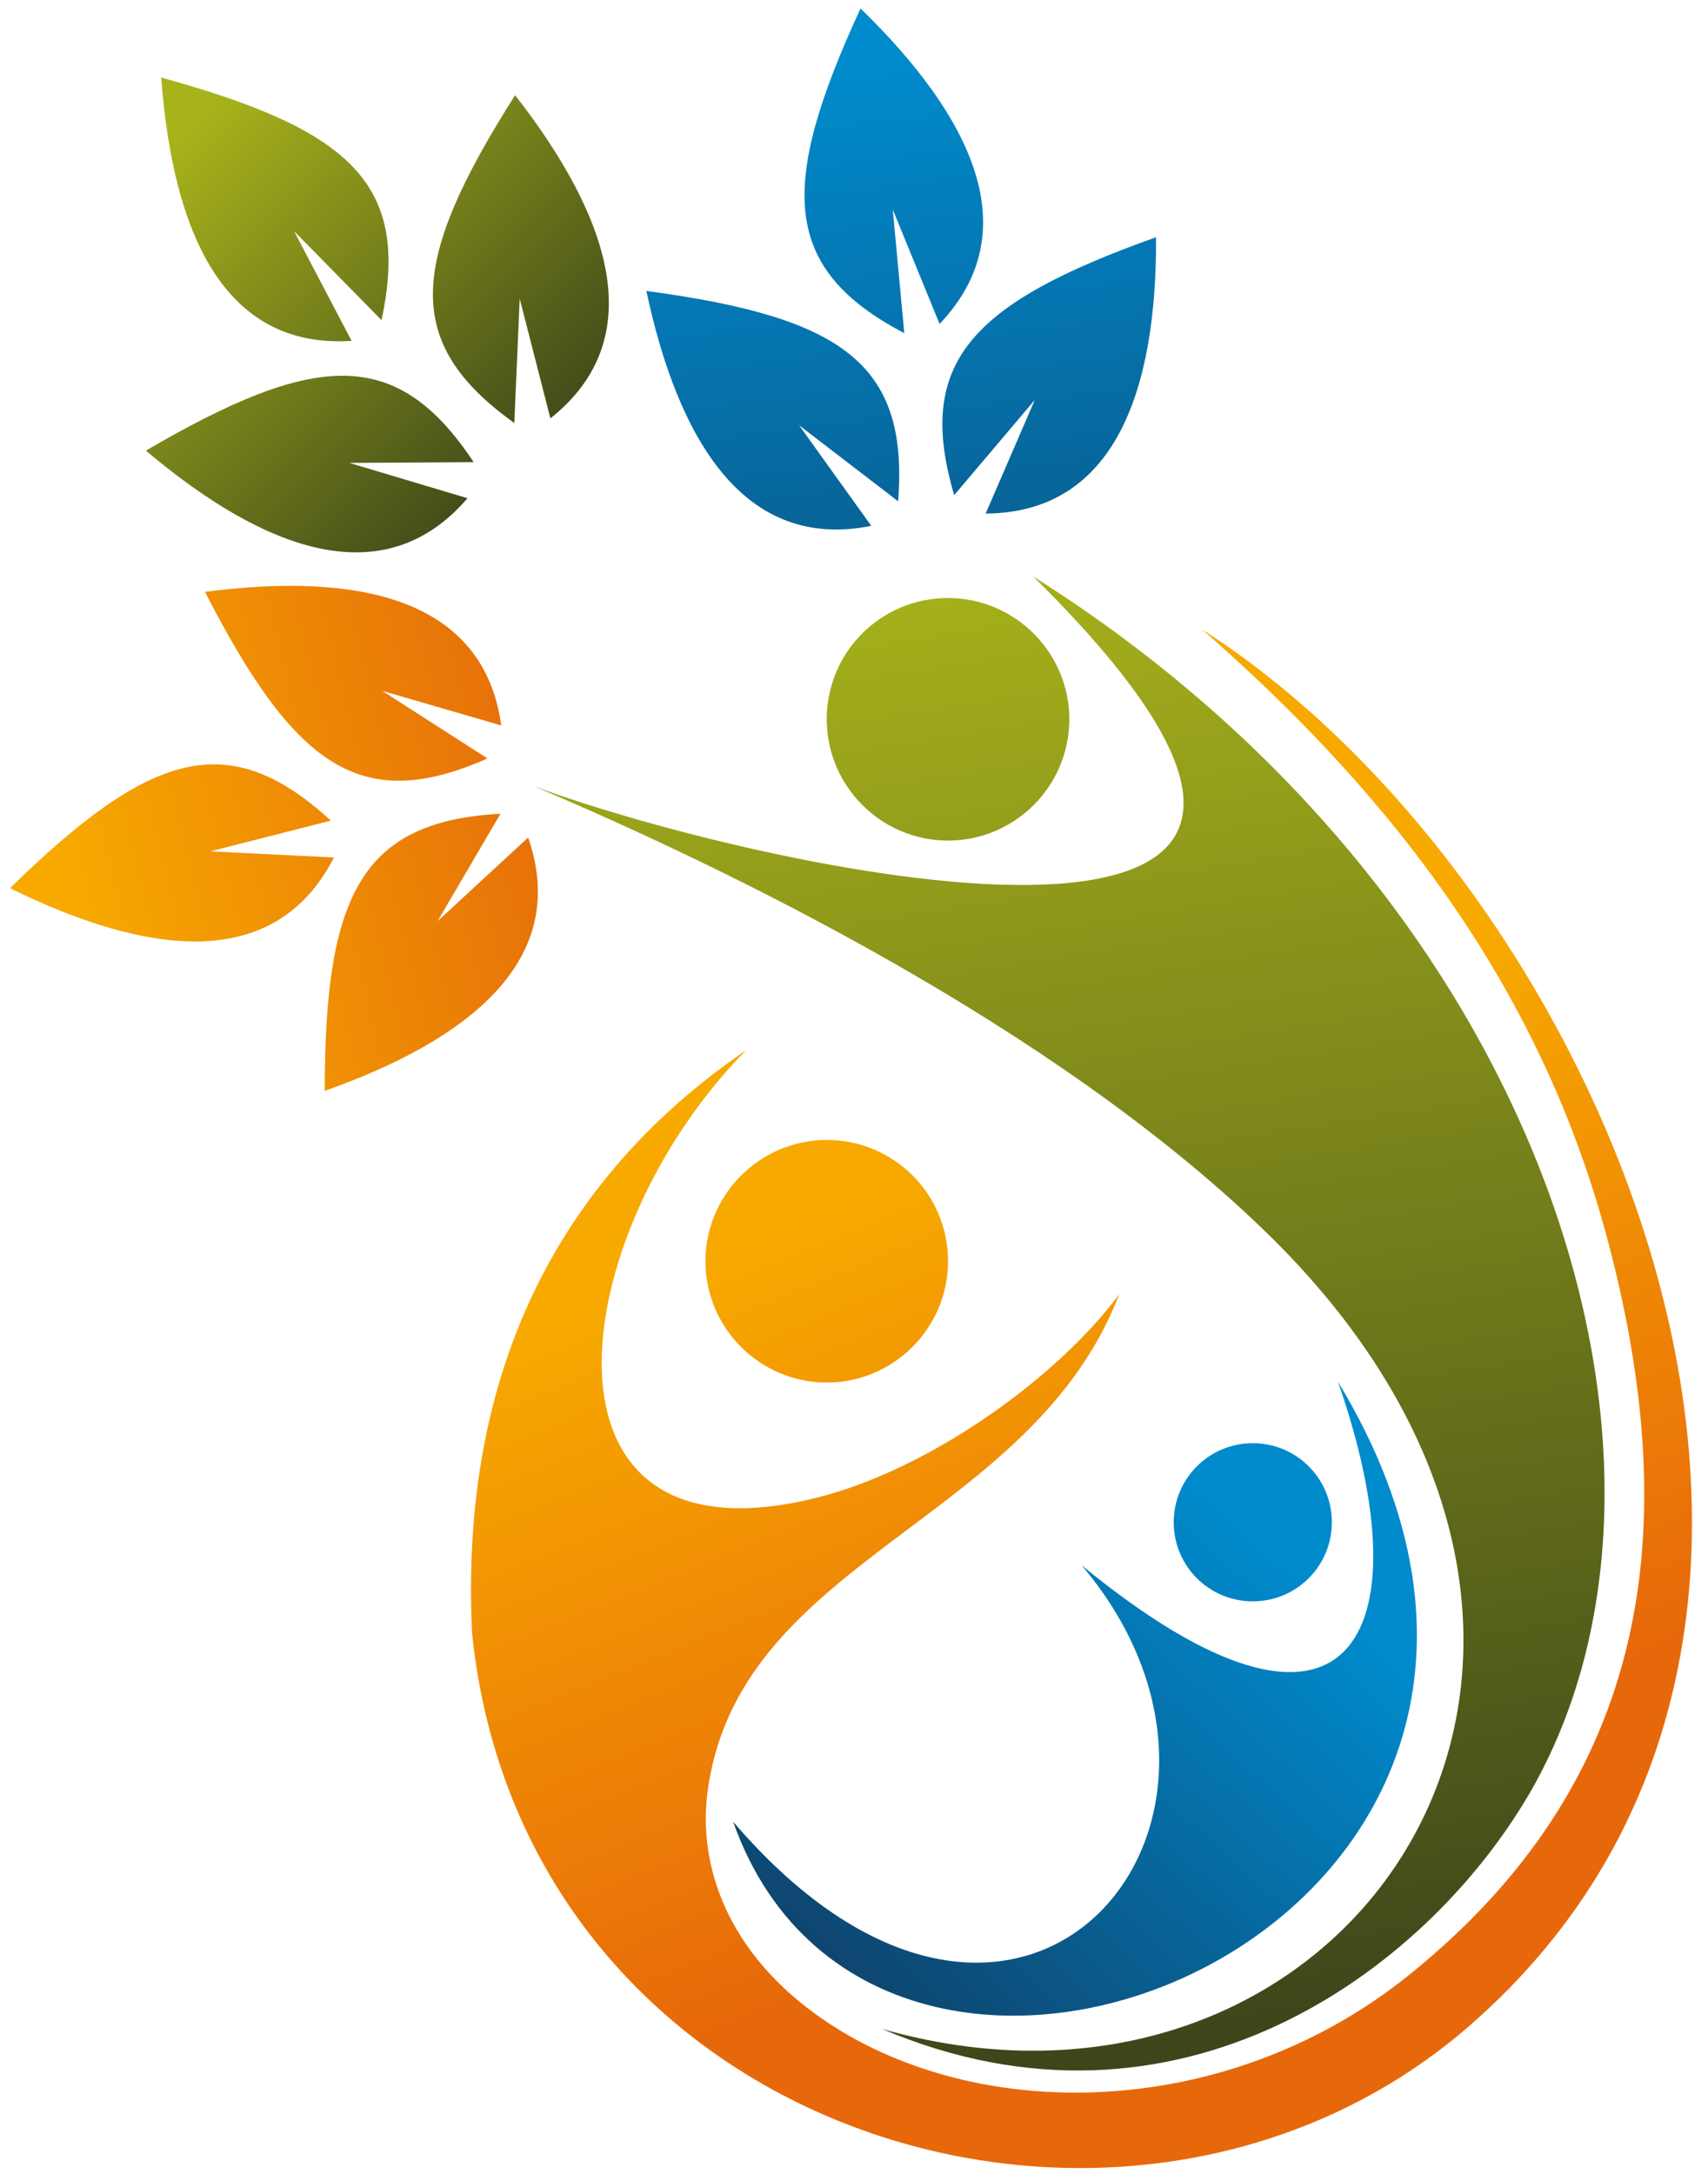 <?xml version="1.0" encoding="utf-8"?>
<!-- Generator: Adobe Illustrator 22.0.1, SVG Export Plug-In . SVG Version: 6.00 Build 0)  -->
<svg version="1.1" id="Ebene_1" xmlns="http://www.w3.org/2000/svg" xmlns:xlink="http://www.w3.org/1999/xlink" x="0px" y="0px"
	 viewBox="0 0 222.5 283.2" style="enable-background:new 0 0 222.5 283.2;" xml:space="preserve">
<style type="text/css">
	.st0{fill-rule:evenodd;clip-rule:evenodd;fill:url(#SVGID_1_);}
	.st1{fill-rule:evenodd;clip-rule:evenodd;fill:url(#SVGID_2_);}
	.st2{fill-rule:evenodd;clip-rule:evenodd;fill:url(#SVGID_3_);}
	.st3{fill-rule:evenodd;clip-rule:evenodd;fill:url(#SVGID_4_);}
	.st4{fill-rule:evenodd;clip-rule:evenodd;fill:url(#SVGID_5_);}
	.st5{fill-rule:evenodd;clip-rule:evenodd;fill:url(#SVGID_6_);}
</style>
<linearGradient id="SVGID_1_" gradientUnits="userSpaceOnUse" x1="158.403" y1="265.278" x2="127.47" y2="69.976">
	<stop  offset="0" style="stop-color:#3D461A"/>
	<stop  offset="1" style="stop-color:#A8B31B"/>
</linearGradient>
<path class="st0" d="M134.6,75.1c60.1,59.3-34.5,38.6-65.1,27.3c25.5,10.8,67.5,31.2,95,57.7c57,54.8,11.8,121.7-49.6,104.2
	c38.3,16.3,70.6-7.2,84.3-30.6C223.9,191.3,201.9,117.5,134.6,75.1L134.6,75.1z M123.5,77.9c8.7,0,15.8,7.1,15.8,15.8
	c0,8.7-7.1,15.8-15.8,15.8s-15.8-7.1-15.8-15.8C107.7,84.9,114.8,77.9,123.5,77.9z"/>
<linearGradient id="SVGID_2_" gradientUnits="userSpaceOnUse" x1="157.462" y1="238.312" x2="122.29" y2="151.981">
	<stop  offset="0" style="stop-color:#E7680A"/>
	<stop  offset="1" style="stop-color:#F7A900"/>
</linearGradient>
<path class="st1" d="M97.2,136.8c-23.7,24-29.5,68,9.2,58.3c14.8-3.7,31.4-15.7,39.4-26.5c-11.4,29.6-48.8,34.2-53.5,63.9
	c-1.9,11.7,3.7,24.4,18.5,32.8c20.4,11.5,50.5,9.8,72.6-7.9c31.8-25.5,35.9-58.4,26.1-95.6c-8.4-31.9-27-57.2-52.9-79.8
	c52.3,33.4,94.2,130.4,34.7,182c-44.3,38.4-123,14.6-129.8-51.2C59.8,177.8,73.5,153,97.2,136.8L97.2,136.8z M107.7,148.5
	c-8.7,0-15.8,7.1-15.8,15.8c0,8.7,7.1,15.8,15.8,15.8c8.7,0,15.8-7.1,15.8-15.8C123.5,155.5,116.4,148.5,107.7,148.5z"/>
<linearGradient id="SVGID_3_" gradientUnits="userSpaceOnUse" x1="129.073" y1="129.273" x2="114.088" y2="7.235">
	<stop  offset="0" style="stop-color:#103C63"/>
	<stop  offset="1" style="stop-color:#008BCD"/>
</linearGradient>
<path class="st2" d="M117,65.3c1.4-18-7.4-24-32.8-27.4c4.2,19.7,12.9,33.9,29.3,30.6l-9.4-13.1L117,65.3L117,65.3z M117.8,43.4
	c-16-8.4-16.4-19.1-5.7-42.3c14.5,14.1,21.8,29,10.3,41.1l-6.1-14.9L117.8,43.4L117.8,43.4z M124.3,64.5l10.5-12.4l-6.4,14.8
	c16.7-0.1,22.3-15.8,22.2-36C126.5,39.5,119.2,47.2,124.3,64.5z"/>
<linearGradient id="SVGID_4_" gradientUnits="userSpaceOnUse" x1="107.747" y1="269.943" x2="168.221" y2="202.78">
	<stop  offset="0" style="stop-color:#103C63"/>
	<stop  offset="1" style="stop-color:#008BCD"/>
</linearGradient>
<path class="st3" d="M140.9,203.9c28.3,33.4-8,77.1-45.4,33.4c19.5,55.1,121.3,12.9,78.8-57.3C185.9,213.3,175.8,232.5,140.9,203.9
	L140.9,203.9z M163.2,188c5.7,0,10.3,4.6,10.3,10.3c0,5.7-4.6,10.3-10.3,10.3c-5.7,0-10.3-4.6-10.3-10.3
	C152.9,192.6,157.5,188,163.2,188z"/>
<linearGradient id="SVGID_5_" gradientUnits="userSpaceOnUse" x1="67.925" y1="101.195" x2="8.903" y2="115.911">
	<stop  offset="0" style="stop-color:#E77109"/>
	<stop  offset="1" style="stop-color:#F7A900"/>
</linearGradient>
<path class="st4" d="M63.5,98.8c-16.5,7.3-25.1,1.1-36.8-21.7c20-2.6,36.3,0.8,38.6,17.4L49.8,90L63.5,98.8L63.5,98.8z M43.1,106.9
	c-13.3-12.2-23.5-9.1-41.8,8.8c18.1,8.9,34.6,10.9,42.2-4l-16.1-0.8L43.1,106.9L43.1,106.9z M65.2,106c-18,1-22.9,10.4-22.9,36.1
	c19-6.7,32-17.2,26.5-33L57,120L65.2,106z"/>
<linearGradient id="SVGID_6_" gradientUnits="userSpaceOnUse" x1="69.974" y1="62.477" x2="24.137" y2="16.64">
	<stop  offset="0" style="stop-color:#3D461A"/>
	<stop  offset="1" style="stop-color:#A8B31B"/>
</linearGradient>
<path class="st5" d="M67,55.1C52.3,44.6,53.4,34,67.1,12.4c12.4,15.9,17.7,31.7,4.6,42.1l-4-15.6L67,55.1L67,55.1z M49.7,41.7
	c3.8-17.7-4-24.8-28.7-31.6c1.5,20.1,8.1,35.4,24.8,34.3l-7.5-14.3L49.7,41.7L49.7,41.7z M61.7,60.2c-10-15.1-20.6-14.4-42.7-1.5
	c15.4,13,31,18.9,41.9,6.2l-15.4-4.6L61.7,60.2z"/>
<g>
</g>
<g>
</g>
<g>
</g>
<g>
</g>
<g>
</g>
<g>
</g>
</svg>

